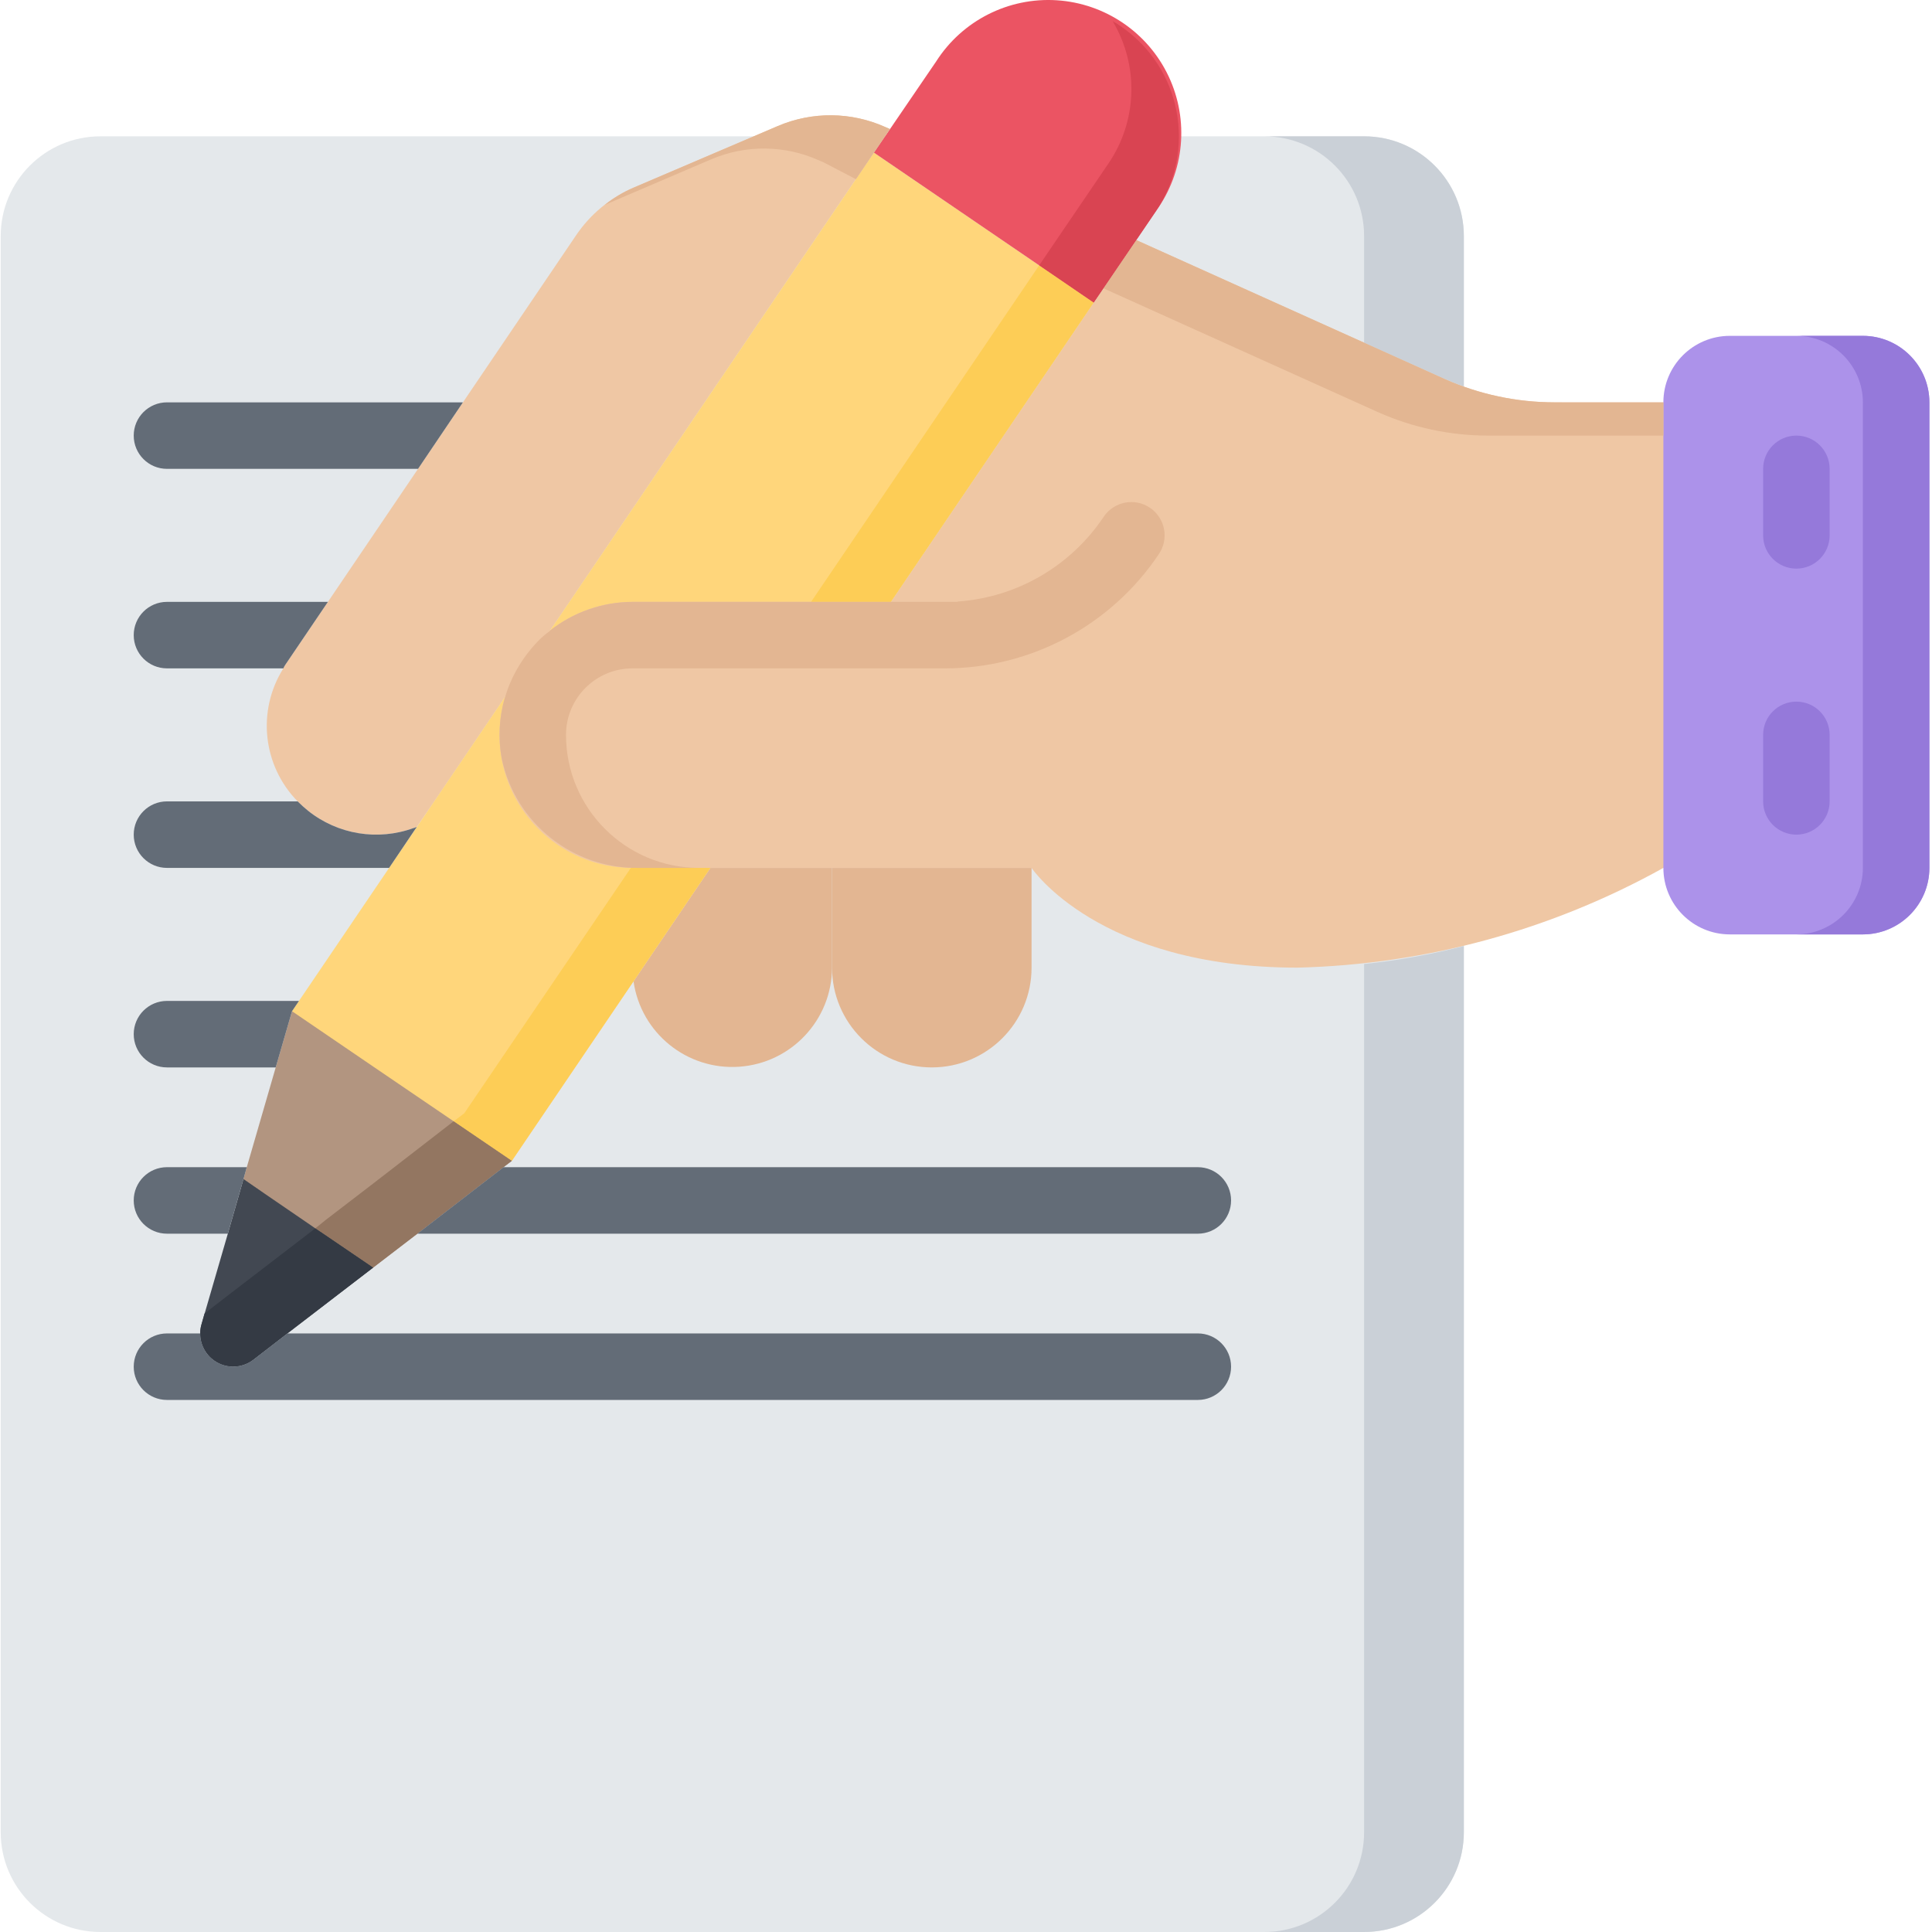 <svg height="504pt" viewBox="0 0 504 504.185" width="504pt" xmlns="http://www.w3.org/2000/svg"><path d="m381.922 100.832v-39.223c0-14.379-11.656-26.035-26.031-26.035h-329.766c-14.375 0-26.031 11.656-26.031 26.035v416.543c0 14.379 11.656 26.031 26.031 26.031h329.766c14.375 0 26.031-11.652 26.031-26.031zm0 0" fill="#e4e8eb"/><path d="m232.141 33.664-118.887 175.469-4.602 6.684-.691.262h-.09c-9.352 3.422-19.816 1.711-27.594-4.516-.938-.762-1.836-1.574-2.691-2.43-9.133-9.309-10.68-23.672-3.73-34.711.141-.336.312-.656.52-.953l11.109-16.402 23.516-34.711 11.715-17.355 29.508-43.566c3.727-5.527 8.969-9.867 15.098-12.496l37.578-16.051c8.969-3.824 19.129-3.73 28.027.258zm0 0" fill="#efc7a4"/><path d="m217.043 226.492v26.031c-.059 13.645-10.641 24.926-24.25 25.859-13.613.938-25.637-8.793-27.559-22.301l20.047-29.59zm0 0" fill="#e3b692"/><path d="m217.043 226.492h52.066v26.031c0 14.379-11.656 26.035-26.035 26.035-14.375 0-26.031-11.656-26.031-26.035zm0 0" fill="#e3b692"/><path d="m285.336 78.965-57.359-39.137-2.258 3.297-147.785 218.078-1.82 2.688 1.301 14.668.781 8.676 23.168 17.359 11.543 8.676 17.27-8.676 3.297-1.652zm0 0" fill="#ffd67b"/><path d="m301.566 55.102-16.23 23.863-57.359-39.137 16.227-23.777c6.801-10.668 18.867-16.789 31.492-15.98 12.625.812 23.809 8.426 29.191 19.875 5.383 11.445 4.109 24.918-3.32 35.156zm0 0" fill="#eb5463"/><path d="m133.473 302.941-2.168 1.652-22.477 17.355-11.543 8.852-19.09 8.504-17.355-17.355 2.602-14.234.867-3.121 7.551-26.035 4.254-14.668 21.258 14.492zm0 0" fill="#b29580"/><path d="m97.285 330.801-22.387 17.18-8.766 6.77c-2.59 2.062-6.137 2.457-9.117 1.016-2.98-1.445-4.867-4.473-4.855-7.785-.008-.82.109-1.641.348-2.43l6.855-23.602 4.078-14.234 17.879 12.238.867.605 2.082 1.391zm0 0" fill="#424852"/><path d="m433.992 105h17.355v121.492h-17.355c-29.25 16.262-62.004 25.195-95.457 26.031-52.07 0-69.426-26.031-69.426-26.031h-104.137c-19.168 0-34.711-15.543-34.711-34.715.02-3.285.484-6.559 1.391-9.719l.086-.086v-.086c.762-2.609 1.84-5.117 3.211-7.465 1.516-2.617 3.355-5.035 5.465-7.203.898-.934 1.887-1.777 2.953-2.516v-.086c6.148-4.871 13.762-7.531 21.605-7.551h67.43l52.934-78.102 11.109-16.312 80.531 36.273c8.988 3.992 18.715 6.059 28.551 6.074zm0 0" fill="#efc7a4"/><path d="m451.348 87.645h34.711c9.586 0 17.355 7.77 17.355 17.355v121.492c0 9.582-7.77 17.355-17.355 17.355h-34.711c-9.586 0-17.355-7.773-17.355-17.355v-121.492c0-9.586 7.77-17.355 17.355-17.355zm0 0" fill="#ac92ea"/><path d="m66.219 309.711-2.777-1.906v-.09l5.727 3.992-2.082-1.387zm0 0" fill="#424852"/><path d="m381.922 61.609v39.223c-1.648-.52-3.297-1.215-4.945-1.906l-21.086-9.461v-27.855c0-14.379-11.656-26.035-26.035-26.035h26.035c14.375 0 26.031 11.656 26.031 26.035zm0 0" fill="#cad0d7"/><path d="m381.922 246.883v231.27c0 14.379-11.656 26.031-26.031 26.031h-26.035c14.379 0 26.035-11.652 26.035-26.031v-226.582c8.781-.914 17.484-2.48 26.031-4.688zm0 0" fill="#cad0d7"/><path d="m232.141 33.664-8.852 13.105-8.504-4.426-1.215-.52c-8.898-3.988-19.059-4.082-28.031-.262l-27.77 11.891c2.297-1.848 4.836-3.367 7.551-4.516l37.578-16.051c8.969-3.824 19.129-3.73 28.027.258zm0 0" fill="#e3b692"/><path d="m433.992 105v8.676h-45.82c-9.836-.012-19.562-2.082-28.551-6.074l-71.766-32.367 8.59-12.582 80.531 36.273c8.988 3.992 18.715 6.059 28.551 6.074zm0 0" fill="#e3b692"/><path d="m503.414 105v121.492c-.027 9.57-7.781 17.324-17.355 17.355h-17.355c9.574-.031 17.328-7.785 17.355-17.355v-121.492c-.027-9.574-7.781-17.328-17.355-17.355h17.355c9.574.027 17.328 7.781 17.355 17.355zm0 0" fill="#9579da"/><path d="m285.336 78.965-52.934 78.102h-20.828l59.531-87.82zm0 0" fill="#fdcd56"/><path d="m185.281 226.492-51.809 76.449-15.188-10.324.609-.434 2.168-1.648 43.477-64.043zm0 0" fill="#fdcd56"/><path d="m301.566 55.102-16.23 23.863-14.23-9.719 1.824-2.691 16.227-23.863c7.578-11.105 8.02-25.598 1.129-37.141.73.371 1.426.805 2.082 1.301 15.848 10.793 19.965 32.383 9.199 48.25zm0 0" fill="#d94452"/><path d="m133.473 302.941-2.168 1.652-22.477 17.355-11.543 8.852-13.016-8.852-2.082-1.391 2.688-2.168 11.543-8.852 5.727-4.426 16.141-12.496zm0 0" fill="#937661"/><path d="m97.285 330.801-22.387 17.18-8.766 6.77c-2.59 2.062-6.137 2.457-9.117 1.016-2.98-1.445-4.867-4.473-4.855-7.785-.008-.82.109-1.641.348-2.43l.781-2.777 6.508-5.031 22.391-17.184 2.082 1.391zm0 0" fill="#343a44"/><g fill="#636c77"><path d="m43.484 261.203h34.449l-1.82 2.688-4.254 14.668h-28.375c-4.793 0-8.68-3.887-8.68-8.68 0-4.793 3.887-8.676 8.68-8.676zm0 0"/><path d="m120.715 105-11.715 17.355h-65.516c-4.793 0-8.68-3.887-8.68-8.68s3.887-8.676 8.68-8.676zm0 0"/><path d="m85.484 157.066-11.109 16.402c-.207.297-.379.617-.52.953h-30.371c-4.793 0-8.68-3.883-8.68-8.676 0-4.793 3.887-8.68 8.68-8.68zm0 0"/><path d="m108.652 215.816-.086.172v.09h-.086l-7.027 10.414h-57.969c-4.793 0-8.68-3.887-8.68-8.68s3.887-8.68 8.68-8.68h34.102c.855.855 1.754 1.668 2.691 2.43 7.777 6.227 18.242 7.938 27.594 4.516h.09zm0 0"/><path d="m108.828 321.949 22.477-17.355h181.195c4.793 0 8.676 3.883 8.676 8.676s-3.883 8.68-8.676 8.68zm0 0"/><path d="m321.176 356.66c0 4.793-3.883 8.676-8.676 8.676h-269.016c-4.793 0-8.68-3.883-8.68-8.676 0-4.793 3.887-8.68 8.68-8.68h8.676c-.012 3.312 1.875 6.34 4.855 7.785 2.98 1.441 6.527 1.047 9.117-1.016l8.766-6.77h237.602c4.793 0 8.676 3.887 8.676 8.68zm0 0"/><path d="m64.309 304.594-.867 3.121-4.078 14.234h-15.879c-4.793 0-8.68-3.887-8.68-8.68s3.887-8.676 8.68-8.676zm0 0"/></g><path d="m468.703 148.391c-4.793 0-8.68-3.887-8.68-8.68v-17.355c0-4.793 3.887-8.68 8.68-8.68s8.676 3.887 8.676 8.68v17.355c0 4.793-3.883 8.68-8.676 8.68zm0 0" fill="#9579da"/><path d="m468.703 217.812c-4.793 0-8.68-3.887-8.68-8.68v-17.355c0-4.793 3.887-8.676 8.68-8.676s8.676 3.883 8.676 8.676v17.355c0 4.793-3.883 8.68-8.676 8.68zm0 0" fill="#9579da"/><path d="m302.348 144.57c-12.477 18.656-33.441 29.855-55.887 29.852h-81.488c-9.586 0-17.355 7.77-17.355 17.355 0 19.172 15.543 34.715 34.711 34.715h-15.75c-17.176.25-32.137-11.676-35.727-28.473-.988-5.309-.715-10.777.801-15.961l.086-.086v-.086c.762-2.609 1.84-5.117 3.211-7.465 1.516-2.617 3.355-5.035 5.465-7.203.898-.934 1.887-1.777 2.953-2.516v-.086c6.148-4.871 13.762-7.531 21.605-7.551h84.785l.086-.086c15.441-1.082 29.508-9.254 38.098-22.129 2.684-3.977 8.082-5.027 12.062-2.344 3.977 2.684 5.027 8.086 2.344 12.062zm0 0" fill="#e3b692"/></svg>